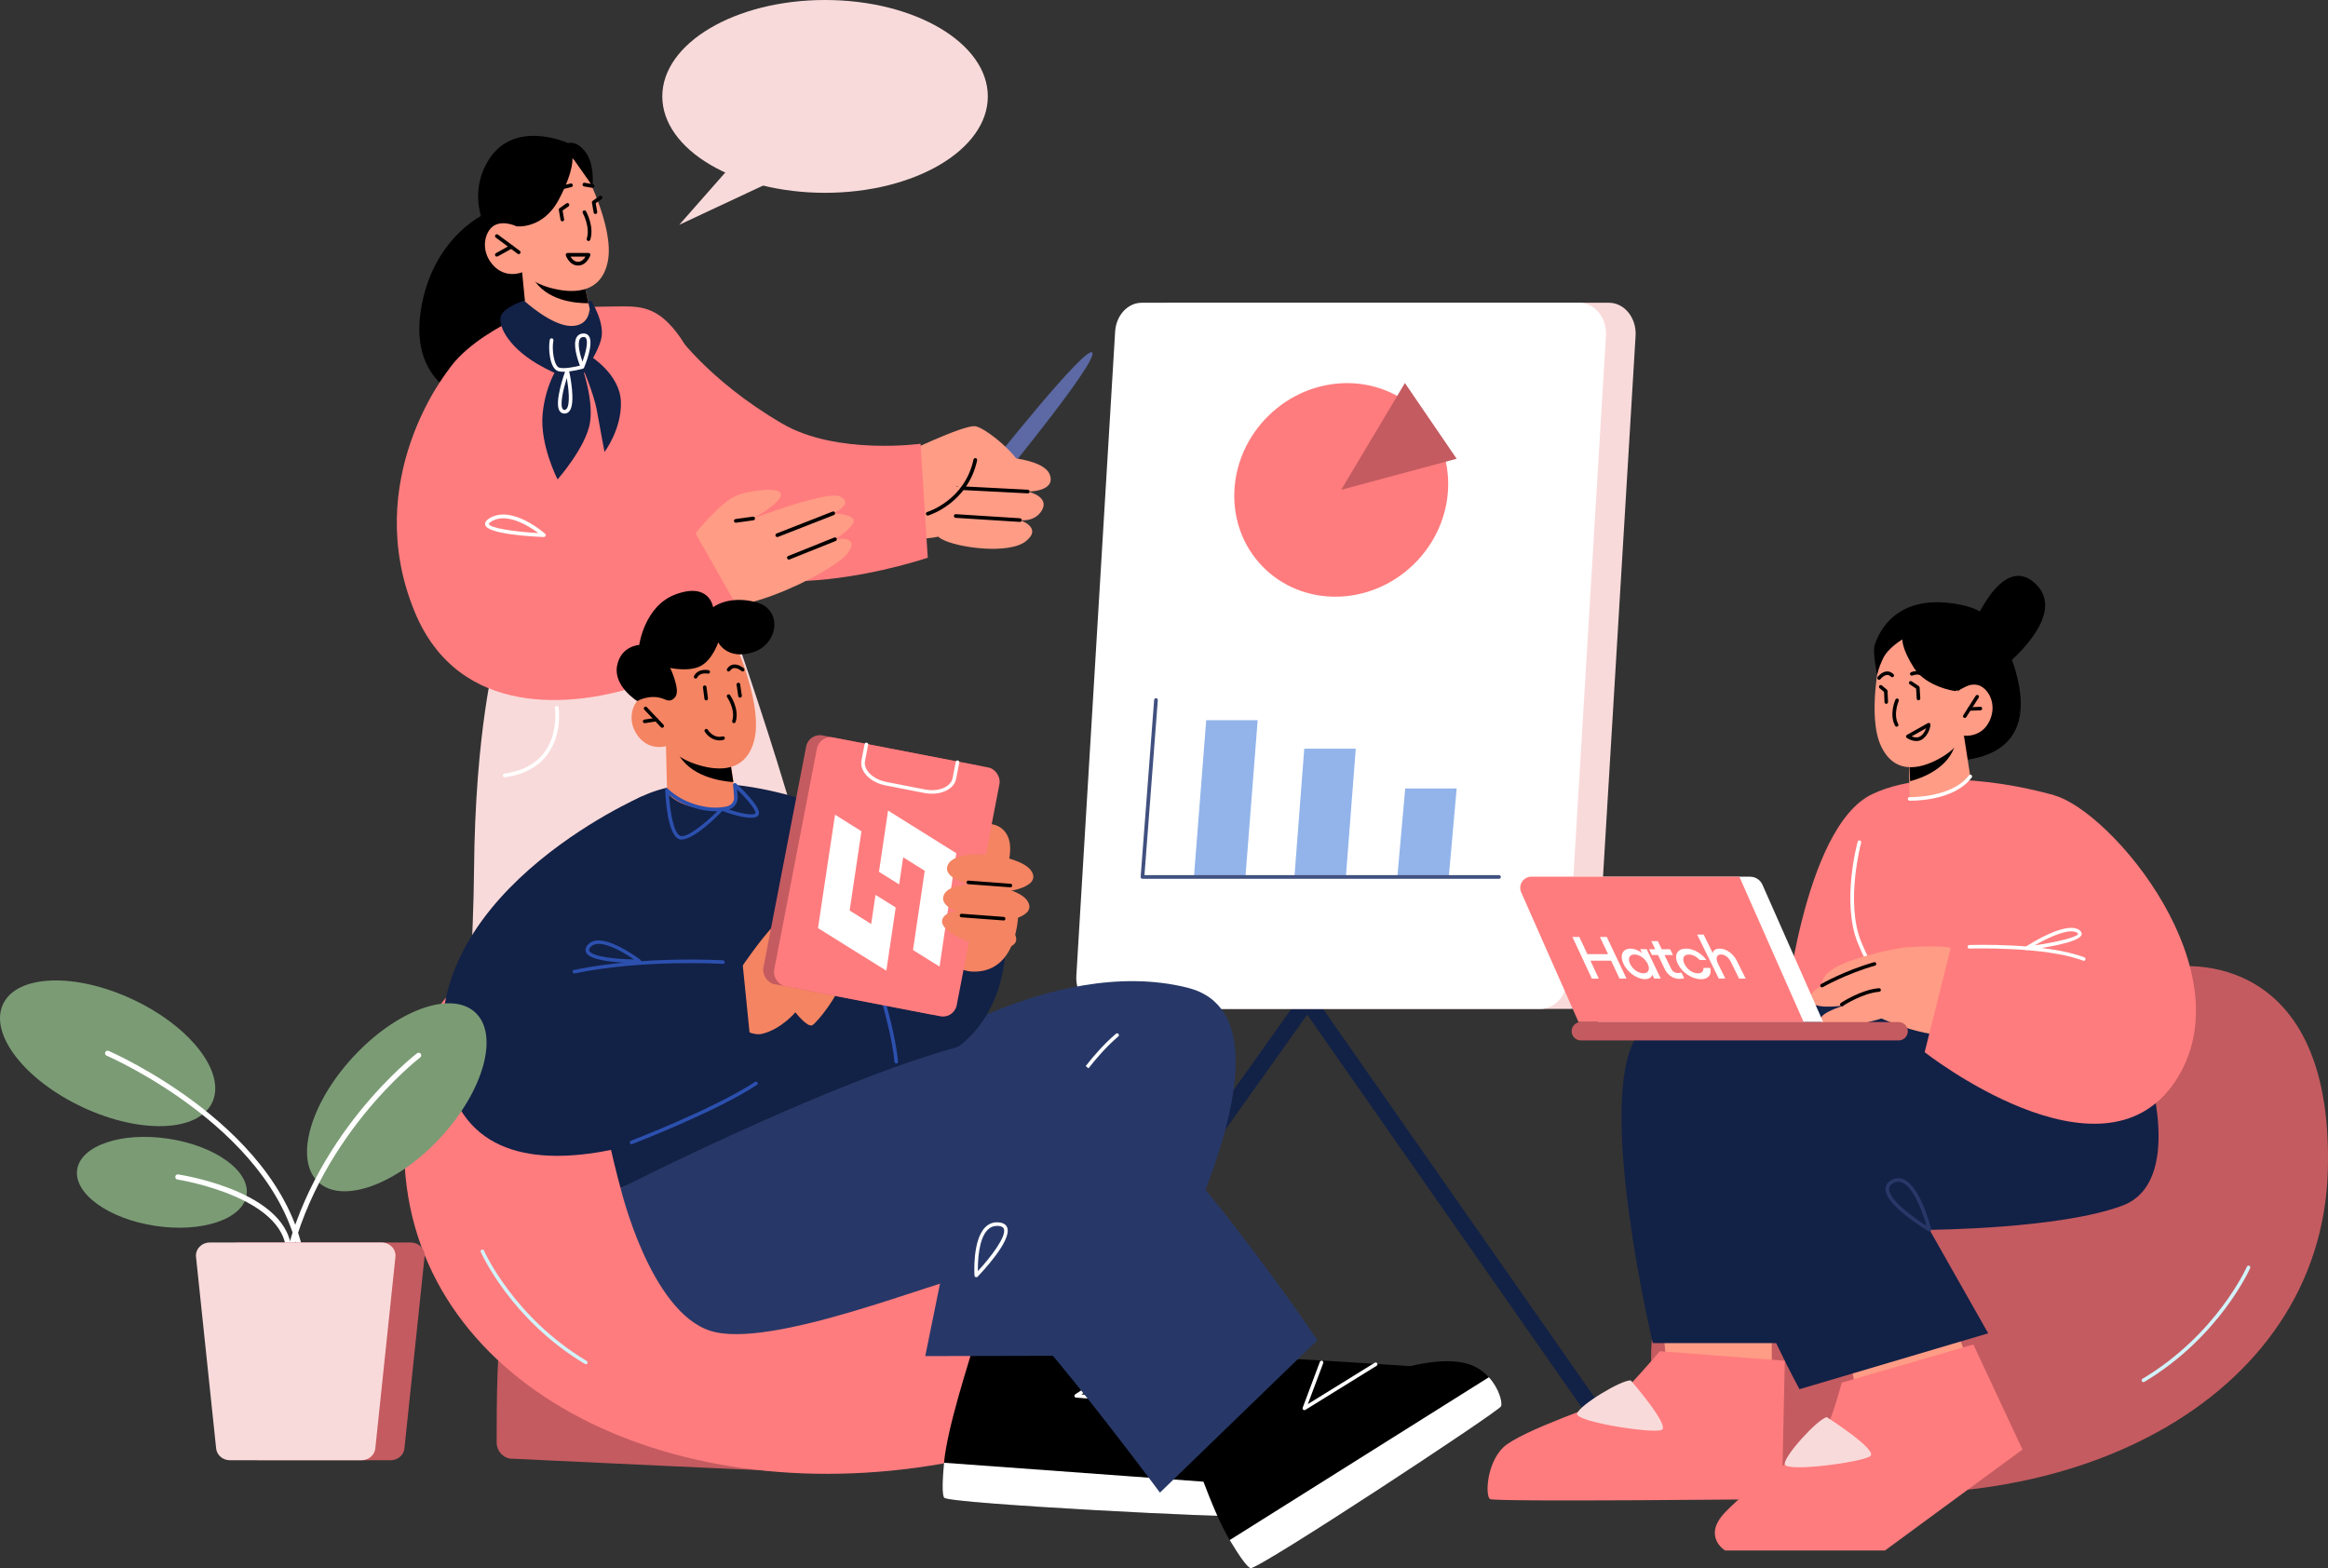 <?xml version="1.0" encoding="UTF-8"?><svg id="Layer_2" xmlns="http://www.w3.org/2000/svg" viewBox="0 0 445.25 299.95"><rect x="0" y="0" width="445.25" height="299.95" fill="#333333" stroke="none"/><defs><style>.cls-1{fill:#f9dada;}.cls-2{fill:#ff9c85;}.cls-3{fill:#f48462;}.cls-4{fill:#fff;}.cls-5{fill:#ff7c7e;}.cls-6{fill:#c45b60;}.cls-7{fill:#92b4ea;}.cls-8{fill:#d2f2fa;}.cls-9{fill:#122146;}.cls-10{fill:#40507f;}.cls-11{fill:#534579;}.cls-12{fill:#5c69a5;}.cls-13{fill:#2c50ae;}.cls-14{fill:#35456d;}.cls-15{fill:#7b9b75;}.cls-16{fill:#273868;}</style></defs><g id="Layer_1-2"><g><path class="cls-12" d="M188.93,89.61s18.8-23.75,19.97-22.16c1.17,1.58-16.98,23.68-16.98,23.68l-3-1.52Z"/><path class="cls-2" d="M174.46,103.14s6.85,.11,9.87-2.57-3.31-8.88-3.31-8.88l-6.56,4.45v7Z"/><path class="cls-2" d="M183.8,88.47c.82-.58,1.8-.89,2.79-1.02,3.37-.44,13.03,0,14.21,3.39,1.14,3.25-4.24,3.18-4.24,3.18,0,0,4.32,.93,2.68,3.65-1.37,2.28-4.18,1.81-4.18,1.81,0,0,4.4,1.39,1.19,4.01-3.21,2.62-13.11,1.31-16.14-.37-3.03-1.68,1.23-4.59,1.23-4.59,0,0-3.03-2.24-2.08-4.07,1-1.94,3.98-1.34,3.98-1.34,0,0-2.4-2.58,.56-4.65Z"/><path class="cls-2" d="M171.94,87.2s12.31-6.01,14.6-5.67c2.3,.34,10.86,7.6,8.76,9.6-2.1,1.99-8.76-3.15-8.76-3.15,0,0-6.84,11.49-11.33,10.19s-3.27-10.97-3.27-10.97Z"/><path class="cls-9" d="M311.17,280.42c-.49,0-.98-.23-1.28-.67l-59.87-85.67-61.02,85.68c-.5,.7-1.47,.87-2.17,.37-.7-.5-.86-1.47-.37-2.17l62.3-87.48c.29-.41,.77-.65,1.27-.65,.51,0,.99,.25,1.28,.67l61.13,87.48c.49,.71,.32,1.68-.38,2.17-.27,.19-.58,.28-.89,.28Z"/><path d="M196.57,94.37s-12.26-.63-12.26-.63c-.19-.01-.34-.18-.33-.37,0-.19,.17-.35,.37-.33l12.24,.63c.19,.01,.34,.18,.33,.37,0,.19-.17,.33-.35,.33Z"/><path d="M195.07,99.83s-12.3-.78-12.3-.78c-.19-.01-.34-.18-.33-.37,.01-.19,.18-.35,.37-.33l12.27,.78c.19,.01,.34,.18,.33,.37-.01,.19-.17,.33-.35,.33Z"/><path d="M93.93,40.53c-.35-.34-11.26,4.41-13.46,18.93-2.2,14.52,9.5,17.16,9.5,17.16l16.1-9.06-6.2-27.66-5.94,.64Z"/><path class="cls-5" d="M128.86,63.21s6.31,9.41,20.77,17.83c10.38,6.05,26.44,3.84,26.44,3.84l1.37,21.79s-34.92,12.02-48.41-3.17c-17.39-19.58-.16-40.3-.16-40.3Z"/><path class="cls-14" d="M127.17,235.47s6.91,9.7,7.18,11.59c.27,1.89-5.02,5.32-5.02,5.32l12.74,15.85h-28.23l-1.39-30.59,14.71-2.17Z"/><path d="M108.66,27.38s-10.77-4.98-15.59,3.86c-4.68,8.59,2.25,16.56,2.25,16.56l11.9-12.38,1.45-8.04Z"/><rect class="cls-2" x="96.72" y="239.95" width="21.29" height="24.48" transform="translate(5.81 -2.4) rotate(1.31)"/><path class="cls-1" d="M94.79,125.37s-3.91,13.91-4.13,41.23c-.19,23.59-4.55,75.92-2.77,78.41,1.77,2.48,37.96,1.06,39.38,.35,1.42-.71,1.77-17.03,1.77-17.03,0,0,24.12-40.44,27.32-47.19,3.19-6.74-17.74-65.5-17.74-65.5l-43.83,9.73Z"/><path class="cls-5" d="M103.14,58.96s-17.03,6.22-19.16,15.73c-2.13,9.5,12.77,47.5,16.67,48.82,3.9,1.31,35.12-5.57,37.96-7.86,2.84-2.29-.35-25.88-1.06-29.16-.71-3.28-3.55-16.38-7.45-21.95-3.9-5.57-7.1-5.94-11-5.94s-15.96,.37-15.96,.37Z"/><path class="cls-9" d="M100.17,57.52s-3.22,1.05-4.19,2.55c-1.09,1.68,.95,6.1,6.77,9.53,4.25,2.51,7.84,3.4,7.84,3.4,0,0,3.7-5.12,4.41-8.23,.71-3.11-1.9-7.19-1.9-7.19l-12.93-.06Z"/><path class="cls-2" d="M99.86,52.08l.91,9.27s1.93,2.5,7.4,2.41c4.07-.07,5.4-1.12,5.4-1.12l-1.02-4.64-1-4.52-10-1.2-1.68-.2Z"/><path d="M101.54,52.28c.05,.25,.17,.54,.36,.87,2.53,4.43,8.3,4.87,10.65,4.85l-1-4.52-10-1.2Z"/><path class="cls-2" d="M111.54,32.15s6,11.15,4.72,17.79c-1.29,6.65-7.29,6.11-10.93,5.14-3.64-.96-5.47-3-5.47-3,0,0-3.22,1.39-5.68-1.5s-1.39-6.54,.43-7.5c1.82-.96,4.18,.21,4.18,.21l-2.04-3.22s6-17.68,14.79-7.93Z"/><path class="cls-6" d="M97.85,279.02c-1.6-.08-2.85-1.45-2.86-3.14-.02-6.66,.07-22.07,1.3-22.07,1.57,0,16.38,4.69,16.38,4.69,0,0,.42-9.23,6.93-7.59,4.99,1.26,10.79,7.11,13.22,9.76,.77,.84,1.75,1.43,2.83,1.69,4.65,1.13,17.45,4.86,17.65,11.64,.25,8.28-3.12,7.34-4.69,7.34-1.35,0-39.88-1.81-50.77-2.33Z"/><path d="M98.79,43.29s5.05,.64,8.1-5.14,2.57-8.04,2.57-8.04l3.86,5.47s.48-4.02-1.29-6.43c-1.77-2.41-3.38-1.77-3.38-1.77l-10.77,3.54-2.25,9,3.15,3.38Z"/><path class="cls-2" d="M133.2,101.79s4.5-5.68,7.79-7.05c1.62-.68,7.77-1.81,8.34-.32,.57,1.49-5.28,4.74-5.28,4.74,0,0,14.21-5.37,16.59-4.21,2.87,1.39-1.27,3.22-1.27,3.22,0,0,4.58,.22,3.84,1.79s-3.51,3.18-3.51,3.18c0,0,5.09-.85,2.4,2.7-2.68,3.55-24.24,14.7-31.1,8.66-3.39-2.98,2.2-12.72,2.2-12.72Z"/><path d="M148.66,102.72c-.14,0-.27-.08-.33-.22-.07-.18,.02-.38,.2-.46l10.71-4.19c.18-.07,.38,.02,.46,.2,.07,.18-.02,.38-.2,.46l-10.71,4.19s-.09,.02-.13,.02Z"/><path d="M150.88,107.03c-.14,0-.27-.08-.33-.22-.07-.18,.02-.38,.2-.46l8.82-3.54c.18-.07,.38,.02,.46,.2,.07,.18-.02,.38-.2,.46l-8.82,3.54s-.09,.03-.13,.03Z"/><path d="M140.73,99.98c-.17,0-.32-.13-.35-.3-.03-.19,.11-.37,.3-.4l3.32-.46c.19-.02,.37,.11,.4,.3,.03,.19-.11,.37-.3,.4l-3.32,.46s-.03,0-.05,0Z"/><path class="cls-5" d="M85.64,70.95s-16.79,20.83-6.3,46.14c8.51,20.54,30.54,17.93,41.89,14.38,11.35-3.55,21.29-12.77,21.29-12.77l-10.47-18.39s-17.79,3.12-29.15,2.06c-11.35-1.06-17.27-31.42-17.27-31.42Z"/><path class="cls-4" d="M129.75,224.81c-.2,0-.35-.16-.35-.35l.27-82.43c0-.09,.04-.18,.1-.25l8.1-8.12c.14-.14,.36-.14,.5,0,.14,.14,.14,.36,0,.5l-7.99,8.02-.26,82.29c0,.19-.16,.35-.35,.35Z"/><path class="cls-4" d="M96.51,148.68c-.17,0-.32-.13-.35-.3-.03-.19,.11-.37,.3-.4,3.43-.48,6-1.85,7.66-4.07,2.72-3.65,2.02-8.42,2.02-8.47-.03-.19,.1-.37,.29-.4,.2-.02,.37,.1,.4,.29,.03,.21,.75,5.1-2.14,8.99-1.77,2.38-4.51,3.85-8.13,4.35-.02,0-.03,0-.05,0Z"/><path class="cls-4" d="M104.03,102.72c-2.53-.1-10.79-.57-11.23-2.32-.17-.68,.63-1.15,.89-1.31,4.26-2.5,10.32,2.78,10.57,3.01,.11,.1,.15,.26,.09,.39-.05,.13-.18,.22-.33,.22Zm-7.77-3.59c-.77,0-1.52,.16-2.21,.57-.5,.29-.58,.48-.56,.53,.19,.76,4.86,1.48,9.48,1.74-1.36-1.02-4.14-2.83-6.7-2.83Z"/><path class="cls-1" d="M300.31,192.98h-83.69c-2.96,0-5.3-2.91-5.09-6.33l7.42-123.23c.19-3.1,2.41-5.51,5.09-5.51h83.69c2.96,0,5.3,2.91,5.09,6.33l-7.42,123.23c-.19,3.1-2.41,5.51-5.09,5.51Z"/><path class="cls-4" d="M294.64,192.98h-83.69c-2.96,0-5.3-2.91-5.09-6.33l7.42-123.23c.19-3.1,2.41-5.51,5.09-5.51h83.69c2.96,0,5.3,2.91,5.09,6.33l-7.42,123.23c-.19,3.1-2.41,5.51-5.09,5.51Z"/><ellipse class="cls-5" cx="256.51" cy="93.69" rx="21" ry="19.87" transform="translate(7.31 205.37) rotate(-44.2)"/><polygon class="cls-6" points="268.7 73.26 256.51 93.69 278.6 87.75 268.7 73.26"/><polygon class="cls-7" points="238.2 167.74 228.35 167.74 230.7 137.75 240.54 137.75 238.2 167.74"/><polygon class="cls-7" points="257.41 167.74 247.57 167.74 249.45 143.21 259.3 143.21 257.41 167.74"/><polygon class="cls-7" points="277.09 167.74 267.25 167.74 268.76 150.82 278.6 150.82 277.09 167.74"/><path class="cls-10" d="M286.7,168.09h-68.19c-.1,0-.19-.04-.26-.11-.07-.07-.1-.17-.09-.27l2.58-33.84c.01-.19,.19-.34,.38-.32,.19,.01,.34,.18,.32,.38l-2.55,33.46h67.81c.19,0,.35,.16,.35,.35s-.16,.35-.35,.35Z"/><path d="M113.32,35.93s-.04,0-.06,0l-1.55-.27c-.19-.03-.32-.21-.29-.41s.21-.32,.41-.29l1.55,.27c.19,.03,.32,.21,.29,.41-.03,.17-.18,.29-.35,.29Z"/><path d="M106.58,36.43c-.16,0-.3-.11-.34-.27-.05-.19,.07-.38,.26-.42l2.63-.64c.19-.05,.38,.07,.42,.26,.05,.19-.07,.38-.26,.42l-2.63,.64s-.06,.01-.08,.01Z"/><path d="M107.56,42.34c-.17,0-.32-.12-.35-.29l-.33-1.88c-.02-.13,.03-.27,.14-.35l1.31-.92c.16-.11,.38-.07,.49,.09,.11,.16,.07,.38-.09,.49l-1.13,.79,.29,1.66c.03,.19-.1,.37-.29,.41-.02,0-.04,0-.06,0Z"/><path d="M113.89,40.94c-.17,0-.32-.12-.35-.29l-.33-1.88c-.02-.13,.03-.27,.14-.35l1.31-.92c.16-.11,.38-.07,.49,.09,.11,.16,.07,.38-.09,.49l-1.13,.79,.29,1.66c.03,.19-.1,.37-.29,.41-.02,0-.04,0-.06,0Z"/><path d="M112.55,46.1s-.07,0-.11-.02c-.18-.06-.29-.26-.22-.44,.71-2.17-.74-4.86-.75-4.88-.09-.17-.03-.38,.14-.48,.17-.09,.38-.03,.48,.14,.07,.12,1.61,2.98,.8,5.44-.05,.15-.19,.24-.33,.24Z"/><path d="M110.55,50.79c-1.64,0-2.31-1.86-2.33-1.94-.04-.11-.02-.23,.05-.32,.07-.09,.17-.15,.29-.15h4c.11,0,.22,.06,.29,.15,.07,.09,.08,.21,.05,.32-.03,.08-.7,1.94-2.33,1.94Zm-1.44-1.71c.26,.43,.73,1,1.44,1s1.19-.57,1.44-1h-2.88Z"/><path d="M99.21,48.61c-.07,0-.15-.02-.21-.07l-4.18-3.1c-.16-.12-.19-.34-.07-.49,.11-.16,.34-.19,.49-.07l4.18,3.1c.16,.12,.19,.34,.07,.49-.07,.09-.17,.14-.28,.14Z"/><path d="M95.03,49.08c-.12,0-.24-.06-.31-.18-.09-.17-.03-.38,.14-.48l2.75-1.53c.17-.09,.38-.03,.48,.14,.09,.17,.03,.38-.14,.48l-2.75,1.53c-.05,.03-.11,.04-.17,.04Z"/><path class="cls-9" d="M100.45,57.7s5.08,4.61,8.75,4.65c3.67,.03,3.56-3.37,3.56-3.37l1.46,5.15-4.53,4.59-8.1-3.26-4.54-5.09,3.41-2.67Z"/><path class="cls-9" d="M107.08,69.53s-2.75,3.76-3.3,9.65c-.56,5.89,2.86,12.52,2.86,12.52,0,0,5.49-6.22,6.21-10.92,.73-4.7-1.79-11.36-1.79-11.36,0,0,2.49,5.66,3.1,9.12,.61,3.46,1.46,7.91,1.46,7.91,0,0,3.33-4.41,3.13-9.65-.2-5.24-5.83-8.68-5.83-8.68l-5.85,1.42Z"/><path class="cls-4" d="M107.77,71.11c-.37,0-.71-.03-.99-.11-1.68-.49-1.95-4.41-1.63-6.01,.04-.19,.22-.31,.42-.27,.19,.04,.31,.23,.27,.42-.34,1.65,.1,4.89,1.13,5.19,.91,.26,2.89-.13,3.94-.39-.42-1.1-1.44-4.11-.61-5.46,.25-.41,.65-.65,1.16-.69,.64-.06,.98,.23,1.16,.48,1.01,1.4-.71,5.58-.91,6.05-.03,.08-.09,.14-.16,.17-.02,.01-.04,.02-.07,.03-.11,.03-2.17,.6-3.72,.6Zm3.85-6.64s-.06,0-.09,0c-.29,.02-.49,.14-.62,.36-.53,.87,.02,2.99,.49,4.36,.6-1.65,1.16-3.84,.66-4.53-.06-.09-.17-.2-.44-.2Z"/><path class="cls-4" d="M107.96,79.1c-.39,0-.7-.16-.92-.47-1.1-1.57,.89-7.16,1.12-7.79,.05-.15,.19-.23,.35-.23,.16,0,.29,.12,.32,.27,.14,.63,1.34,6.18,.08,7.76-.24,.3-.57,.47-.95,.47Zm.44-6.78c-.7,2.24-1.34,5.11-.78,5.91,.08,.12,.17,.18,.34,.17,.17,0,.29-.06,.41-.2,.71-.89,.38-3.88,.04-5.87Z"/><path d="M177.44,98.62c-.15,0-.29-.1-.34-.25-.05-.19,.05-.38,.24-.44,.07-.02,7.17-2.2,8.85-10.03,.04-.19,.23-.31,.42-.27,.19,.04,.31,.23,.27,.42-1.77,8.25-9.27,10.53-9.34,10.55-.03,0-.07,.01-.1,.01Z"/><g><path d="M381.09,118.37s15.16,24.36-5.31,27.01c-20.47,2.65,5.31-27.01,5.31-27.01Z"/><path class="cls-6" d="M413.43,185.52c1.5-1.2,32.99-5.72,31.79,38.34-1.21,44.06-50.5,69.32-104.61,59.81-54.11-9.5-2.89-72.7-2.89-72.7l75.71-25.46Z"/><polygon class="cls-2" points="318.06 253.68 318.99 264.03 338.87 264.03 338.87 252.31 318.06 253.68"/><polygon class="cls-2" points="353.52 258.46 355.53 268.84 377.41 263.65 373.59 252.31 353.52 258.46"/><path class="cls-5" d="M341.2,195.31s3.57-37.03,16.84-43.39c13.27-6.37,34.75,.18,34.75,.18l-.96,49.52-50.62-6.31Z"/><path class="cls-9" d="M349.61,193.23s-28.76-7-36.64,5.15c-7.88,12.15,3.14,58.52,3.14,58.52h26.48l7.02-63.67Z"/><path class="cls-9" d="M410.68,203.91s7.24,22.22-4.76,26.7c-12,4.48-36.88,4.62-36.88,4.62l11.22,19.8-36.09,10.69s-29.97-54.12-11.73-68.54c18.24-14.42,56.64,6.58,56.64,6.58l21.61,.15Z"/><path class="cls-5" d="M317.45,258.46s-6.88,8.12-8.48,8.89c-1.6,.77-18.28,6.39-21.48,9.52-3.2,3.13-3.43,9.29-2.51,9.87s55.8,0,55.8,0l.58-26.46-23.89-1.82Z"/><path class="cls-5" d="M352.24,264.48s-2.8,10.88-5.06,12.02c-2.26,1.14-11.97,7.24-17.24,12.77-4.42,4.64,0,7.3,0,7.3h30.58l26.29-19.31-9.39-20.09-25.17,7.3Z"/><path class="cls-1" d="M311.89,264.03s7.65,8.77,5.9,9.49-16.53-1.55-16.15-3.13c.38-1.58,8.47-6.48,10.25-6.35Z"/><path class="cls-1" d="M349.39,271.06s9.81,6.27,8.33,7.45c-1.48,1.18-16.3,3.16-16.38,1.53-.08-1.63,6.31-8.6,8.05-8.98Z"/><path class="cls-2" d="M375.62,140.72l1.22,7.8s-1.24,2.53-6.34,3.84c-3.8,.98-5.27,.45-5.27,.45l-.08-4.05-.07-3.95,9.03-3.51,1.51-.59Z"/><path d="M374.11,141.33c.02,.25-.02,.55-.11,.9-1.23,4.75-6.48,6.62-8.67,7.2l-.21-4.46,8.99-3.64Z"/><path class="cls-2" d="M359.72,125.15s-2.76,11.88,.12,17.72c2.88,5.85,8.32,3.83,11.46,2.01,3.14-1.82,4.32-4.17,4.32-4.17,0,0,3.34,.48,4.9-2.83,1.56-3.31-.36-6.43-2.3-6.86-1.94-.44-3.83,1.26-3.83,1.26l1.08-3.5s-10.05-14.91-15.75-3.63Z"/><path d="M362.75,139c-.12,0-.24-.07-.3-.18-1.17-2.2,.02-4.9,.07-5.01,.08-.17,.28-.25,.45-.17,.17,.08,.25,.28,.17,.45-.01,.02-1.1,2.51-.09,4.41,.09,.17,.03,.37-.14,.46-.05,.03-.11,.04-.16,.04Z"/><path d="M375.78,137.33c-.06,0-.13-.02-.18-.05-.16-.1-.21-.31-.1-.47l2.37-3.73c.1-.16,.31-.2,.47-.11,.16,.1,.21,.31,.1,.47l-2.37,3.73c-.06,.1-.18,.16-.29,.16Z"/><path d="M376.65,135.96c-.18,0-.33-.14-.34-.33,0-.19,.14-.35,.33-.35l2.12-.09c.18,0,.35,.14,.35,.33,0,.19-.14,.35-.33,.35l-2.12,.08h-.01Z"/><path class="cls-4" d="M360.17,188.95c-.1,0-.21-.05-.27-.14-.03-.03-2.57-3.43-4.59-8.45-3.12-7.74-.14-18.89-.01-19.36,.05-.18,.23-.29,.42-.24,.18,.05,.29,.24,.24,.42-.03,.11-3.05,11.4-.01,18.92,1.99,4.93,4.48,8.26,4.5,8.29,.11,.15,.08,.36-.07,.48-.06,.05-.13,.07-.2,.07Z"/><path d="M366.51,141.74c-.95,0-1.77-.56-1.82-.59-.1-.07-.15-.18-.15-.3,0-.12,.07-.22,.17-.28l4.01-2.25c.11-.06,.25-.06,.35,.01,.11,.07,.17,.19,.15,.32,0,.07-.17,1.7-1.44,2.67-.41,.32-.86,.43-1.28,.43Zm-.91-.89c.48,.2,1.2,.36,1.78-.08,.55-.42,.85-1.02,1.01-1.48l-2.79,1.57Z"/><path d="M368.08,129.67c-.1,0-.2-.04-.27-.13-.69-.88-1.98-.35-2.03-.33-.17,.07-.37,0-.45-.18-.07-.17,0-.37,.18-.45,.07-.03,1.82-.76,2.84,.54,.12,.15,.09,.36-.06,.48-.06,.05-.14,.07-.21,.07Z"/><path d="M359.39,130.03c-.07,0-.15-.02-.21-.07-.15-.12-.18-.33-.06-.48,.03-.04,.77-.99,1.73-1.05,.48-.04,.91,.15,1.3,.53,.13,.13,.13,.35,0,.48-.13,.13-.35,.13-.48,0-.25-.24-.51-.35-.77-.33-.66,.04-1.24,.78-1.24,.79-.07,.09-.17,.13-.27,.13Z"/><path d="M360.77,134.63c-.18,0-.33-.14-.34-.33l-.09-1.95-.85-.72c-.14-.12-.16-.34-.04-.48,.12-.14,.34-.16,.48-.04l.96,.81c.07,.06,.12,.15,.12,.25l.09,2.1c0,.19-.14,.35-.33,.36h-.02Z"/><path d="M366.93,133.95c-.18,0-.33-.14-.34-.32l-.12-1.93-1.22-.81c-.16-.1-.2-.32-.09-.47,.1-.16,.31-.2,.47-.09l1.36,.9c.09,.06,.14,.16,.15,.26l.13,2.09c.01,.19-.13,.35-.32,.36,0,0-.01,0-.02,0Z"/><path d="M373.97,132.19s-5.53-.74-7.9-4.43c-2.36-3.69-2.23-5.45-2.23-5.45,0,0-2.73,1.59-3.7,3.65-.97,2.07-1.13,3.16-1.13,3.16,0,0-.92-4.44-.45-5.8,.47-1.36,3.05-8.98,13.67-8.05,16.11,1.41,9.56,14.49,1.73,16.91Z"/><path class="cls-2" d="M375.91,182.34s-.49-.22-2.57-.96c-1.97-.7-9.08-.16-9.08-.16,0,0-6.18,.91-11.33,2.94-5.15,2.03-4.45,4.35-4.45,4.35,0,0-3.32,1.74-2.09,3.2,1.23,1.46,6.5,.57,6.5,.57,0,0-6.72,1.89-4.16,3.59,2.56,1.69,11.12-1.06,11.12-1.06,0,0,12.7,5.87,17.35,1.76,4.65-4.11-1.3-14.23-1.3-14.23Z"/><path class="cls-5" d="M373.29,180.54l-5.18,20.72s33.73,26.52,47.82,5.73c14.09-20.8-12.12-51.96-23.15-54.89-11.02-2.93-5.45,30.57-5.45,30.57l-14.04-2.12Z"/><path class="cls-16" d="M369.03,235.57c-.06,0-.12-.02-.17-.05-.85-.51-8.28-5.04-8.24-8.1,0-.71,.39-1.28,1.13-1.69,.78-.44,1.57-.49,2.35-.15,3.23,1.4,5.19,9.24,5.27,9.57,.03,.13-.02,.27-.13,.36-.06,.04-.13,.07-.2,.07Zm-5.96-9.53c-.33,0-.66,.09-.99,.28-.52,.29-.78,.66-.78,1.11-.03,2.04,4.64,5.44,7.17,7.05-.59-2.05-2.31-7.27-4.65-8.28-.25-.11-.5-.16-.75-.16Z"/><path class="cls-4" d="M398.52,183.77s-.08,0-.12-.02c-7.17-2.77-21.59-2.32-21.73-2.31-.18,.01-.35-.14-.35-.33,0-.19,.14-.35,.33-.35,.6-.02,14.71-.46,22,2.36,.18,.07,.26,.26,.19,.44-.05,.13-.18,.22-.32,.22Z"/><path class="cls-4" d="M387.58,181.73c-.14,0-.27-.09-.32-.22-.05-.15,0-.32,.13-.4,.79-.52,7.8-5,10.3-3.22,.46,.33,.49,.67,.43,.89-.4,1.58-8.14,2.66-10.5,2.95-.01,0-.03,0-.04,0Zm8.57-3.59c-1.9,0-4.96,1.51-7.01,2.69,4.54-.66,8.28-1.64,8.33-2.22,0,0-.02-.06-.16-.17-.29-.21-.69-.3-1.15-.3Z"/><path class="cls-4" d="M365.5,153.15c-.15,0-.25,0-.28,0-.19,0-.34-.16-.33-.35,0-.19,.16-.32,.35-.33,.09,0,8.07,.18,11.32-4.16,.11-.15,.33-.18,.48-.07,.15,.11,.18,.33,.07,.48-3.15,4.2-10.11,4.43-11.61,4.43Z"/><path class="cls-4" d="M348.7,195.5h-43.05l-12.29-27.81h41.35c1.03,0,1.97,.61,2.38,1.55l11.61,26.26Z"/><path class="cls-5" d="M344.96,195.5h-43.05l-10.97-24.82c-.62-1.41,.41-2.99,1.95-2.99h39.78l12.29,27.81Z"/><path class="cls-6" d="M363.13,199.01h-60.78c-.97,0-1.76-.79-1.76-1.76s.79-1.76,1.76-1.76h60.78c.97,0,1.76,.79,1.76,1.76s-.79,1.76-1.76,1.76Z"/><path d="M348.48,188.86c-.12,0-.23-.06-.3-.17-.09-.16-.04-.37,.12-.46,.04-.03,4.49-2.57,10.12-4.18,.18-.05,.37,.05,.42,.23,.05,.18-.05,.37-.23,.42-5.55,1.58-9.93,4.09-9.97,4.11-.05,.03-.11,.05-.17,.05Z"/><path d="M352.26,192.47c-.11,0-.22-.05-.28-.15-.1-.16-.06-.37,.09-.47,.15-.1,3.83-2.54,7.29-2.83,.19-.02,.35,.12,.37,.31s-.12,.35-.31,.37c-3.28,.28-6.93,2.7-6.97,2.72-.06,.04-.12,.06-.19,.06Z"/><path class="cls-8" d="M409.94,264.37c-.12,0-.23-.06-.29-.17-.1-.16-.04-.37,.12-.47,14.24-8.52,19.91-21.33,19.97-21.45,.08-.17,.28-.25,.45-.18,.17,.08,.25,.28,.18,.45-.06,.13-5.81,13.13-20.24,21.77-.05,.03-.11,.05-.17,.05Z"/><path d="M376.83,120.93s5.74-15.5,12.41-9.34c6.66,6.16-6.2,16.15-6.2,16.15l-6.2-6.81Z"/></g><path class="cls-5" d="M108.61,183.32c-1.48-1.18-32.48-5.64-31.29,37.74,1.19,43.38,49.72,68.24,102.99,58.89,53.27-9.36,2.84-71.57,2.84-71.57l-74.54-25.06Z"/><path class="cls-8" d="M112.05,260.95c-.06,0-.12-.02-.17-.05-14.21-8.5-19.87-21.3-19.93-21.43-.07-.17,0-.37,.17-.44,.17-.07,.37,0,.44,.17,.06,.13,5.64,12.73,19.66,21.12,.16,.1,.21,.3,.12,.46-.06,.11-.17,.16-.29,.16Z"/><path class="cls-3" d="M189.59,157.63s4.86,.36,3.31,7.22c-1.55,6.87-5.97-1.67-5.97-1.67l2.66-5.55Z"/><path d="M237.51,289.93c-.94,.54-55.67-2.3-56.9-3.43-.44-.4-.41-3-.06-6.71,.64-6.74,4.45-18.26,6.56-25.36,0,0,19.15,1.29,20.86,2.38,1.72,1.1,20.17,16.67,20.17,16.67,0,0,7.04,2.68,9.56,6.84,.74,1.22,1.11,2.52,1.24,3.74,.32,2.94-.77,5.51-1.43,5.87Z"/><path class="cls-4" d="M237.51,289.93c-.94,.54-55.67-2.3-56.9-3.43-.44-.4-.41-3-.06-6.71l58.39,4.26c.32,2.94-.77,5.51-1.43,5.87Z"/><path class="cls-4" d="M221.81,268.61s-16.01-1.28-16.01-1.28c-.15-.01-.27-.11-.3-.26-.04-.14,.02-.29,.14-.37l7.85-5.13c.16-.1,.37-.06,.47,.1,.1,.16,.06,.37-.1,.47l-7.02,4.58,14.99,1.2c.19,.02,.33,.18,.31,.37-.01,.18-.16,.31-.34,.31Z"/><path class="cls-16" d="M170.54,203.82s30.38-21.49,56.61-14.89c26.22,6.6-12.07,70.37-12.07,70.37l-38.12,.09,3.72-18.27-45.76-.09,20.19-28.59,15.44-8.61Z"/><path class="cls-4" d="M205.69,207.58c-.06,0-.12-.02-.18-.05-.16-.1-.21-.31-.11-.47,.03-.05,3.45-5.42,8.04-9.33,.14-.12,.36-.11,.48,.04,.12,.14,.1,.36-.04,.48-4.51,3.84-7.87,9.13-7.9,9.18-.06,.1-.18,.16-.29,.16Z"/><path class="cls-9" d="M166.2,173.49l26.09,7.87s.26,17.64-16.3,22.45c-16.57,4.82-18.49-15.27-18.49-15.27l8.71-15.06Z"/><path class="cls-3" d="M180.29,176.82s-.81,9.91,7.08,8.97c7.89-.94,7.41-12.28,7.41-12.28l-14.49,3.31Z"/><path class="cls-9" d="M118.69,227.27s-15.21-54.89-2.4-70c12.8-15.11,42.52-2.52,42.52-2.52l14.22,50.37-54.34,22.14Z"/><path class="cls-3" d="M139.88,187.94s7.68-12.17,11.42-13.56c3.73-1.39,12.75,.44,12.75,1.52s-8.35,2.39-8.35,2.39c0,0,4.69,8.2,4.77,10.05,.08,1.84-4.16,7.21-5.09,7.75-.93,.54-3.26-2.46-3.26-2.46,0,0-2.58,3.12-6.21,4.08-3.63,.96-7.81-4.55-7.81-4.55l1.79-5.22Z"/><path d="M151.33,181.56c-.19,0-.36-.14-.39-.33-.04-.22,.11-.42,.33-.46l5.01-.84c.22-.04,.42,.11,.46,.33,.04,.22-.11,.42-.33,.46l-5.01,.84s-.04,0-.07,0Z"/><path class="cls-3" d="M127.35,141.82l.24,9.79s1.83,2.77,7.57,3.1c4.28,.24,5.4-1.24,5.4-1.24l-.36-4.46-.7-4.82-10.4-2.02-1.74-.34Z"/><path d="M129.25,143c.03,.26,.14,.56,.31,.9,2.3,4.64,8.26,5.53,10.7,5.69l-.71-4.62-10.3-1.96Z"/><path class="cls-3" d="M140.79,123.49s5.21,11.65,3.43,18.23c-1.78,6.59-7.78,5.61-11.37,4.37-3.59-1.24-5.27-3.42-5.27-3.42,0,0-3.33,1.16-5.6-1.93s-.92-6.67,.98-7.51c1.9-.84,4.19,.52,4.19,.52l-1.81-3.38s7.33-17.34,15.45-6.88Z"/><path d="M140.38,138.32s-.07,0-.1-.01c-.18-.06-.28-.25-.23-.43,.67-2.17-.96-4.5-.98-4.53-.11-.15-.07-.37,.08-.48,.15-.11,.37-.07,.48,.08,.08,.11,1.83,2.63,1.07,5.12-.04,.15-.18,.24-.33,.24Z"/><path d="M126.66,139.21c-.09,0-.18-.04-.25-.11l-3.18-3.36c-.13-.14-.12-.35,.01-.48,.14-.13,.35-.12,.48,.01l3.18,3.36c.13,.14,.12,.35-.01,.48-.07,.06-.15,.09-.23,.09Z"/><path d="M123.3,138.32c-.17,0-.31-.12-.34-.29-.03-.19,.1-.36,.29-.39l2.2-.34c.19-.03,.36,.1,.39,.29,.03,.19-.1,.36-.29,.39l-2.2,.34s-.04,0-.05,0Z"/><path d="M127.15,133.76s1.21,.79,2.08-.58c.87-1.37-1.05-5.42-1.05-5.42,0,0,3.62,.81,5.86-.39,2.24-1.2,3.33-4.5,3.33-4.5,0,0,1.65,3.43,6.59,1.91,4.94-1.52,5.87-8.25,.59-9.61-5.28-1.36-8.16,.98-8.16,.98,0,0-.68-4.88-7.2-2.45-5.94,2.21-6.93,9.66-6.93,9.66,0,0-3.57,.17-4.25,4.06-.68,3.88,3.87,6.68,3.87,6.68,0,0,2.57-1.52,5.26-.32Z"/><path d="M135.07,133.97c-.17,0-.31-.12-.34-.3l-.28-2.18c-.02-.19,.11-.36,.29-.38,.19-.03,.36,.11,.38,.29l.28,2.18c.02,.19-.11,.36-.29,.38-.02,0-.03,0-.04,0Z"/><path class="cls-13" d="M171.42,203.42c-.17,0-.32-.13-.34-.31-.71-7.16-4.16-17.09-4.19-17.19-.06-.18,.03-.37,.21-.43,.18-.07,.37,.03,.43,.21,.04,.1,3.51,10.1,4.23,17.35,.02,.19-.12,.35-.31,.37-.01,0-.02,0-.03,0Z"/><path d="M141.54,133.44c-.17,0-.31-.12-.34-.29l-.32-2.17c-.03-.19,.1-.36,.29-.39,.19-.04,.36,.1,.39,.29l.32,2.17c.03,.19-.1,.36-.29,.39-.02,0-.03,0-.05,0Z"/><path d="M133.04,129.8c-.05,0-.1-.01-.15-.04-.17-.09-.23-.29-.15-.46,.78-1.52,2.71-1.13,2.79-1.11,.18,.04,.3,.22,.26,.4s-.22,.3-.4,.26c-.06-.01-1.5-.3-2.04,.75-.06,.12-.18,.19-.3,.19Z"/><rect class="cls-6" x="149.76" y="143.1" width="35.56" height="48.46" rx="2.66" ry="2.66" transform="translate(300.29 363.41) rotate(-169.06)"/><rect class="cls-5" x="151.83" y="143.49" width="35.56" height="48.46" rx="2.66" ry="2.66" transform="translate(304.31 364.59) rotate(-169.06)"/><path class="cls-4" d="M178.26,151.82c-.48,0-.97-.05-1.46-.14l-7.43-1.45c-1.4-.27-2.65-.91-3.52-1.79-.9-.92-1.28-1.99-1.08-3.02l.6-3.1c.04-.18,.22-.31,.4-.27,.19,.04,.31,.21,.27,.4l-.6,3.1c-.16,.8,.16,1.66,.9,2.41,.77,.78,1.89,1.35,3.16,1.6l7.43,1.45c1.27,.25,2.52,.14,3.53-.29,.96-.42,1.58-1.09,1.74-1.9l.6-3.1c.04-.18,.22-.3,.4-.27,.18,.04,.31,.22,.27,.4l-.6,3.1c-.2,1.03-.96,1.88-2.14,2.39-.74,.32-1.58,.48-2.47,.48Z"/><path d="M139.35,128.44c-.07,0-.13-.02-.19-.06-.16-.11-.2-.32-.09-.47,.32-.47,.73-.74,1.22-.8,1-.12,1.94,.69,1.98,.73,.14,.12,.15,.34,.03,.48-.12,.14-.34,.16-.48,.03,0,0-.75-.65-1.45-.56-.29,.04-.53,.2-.74,.5-.07,.1-.17,.15-.28,.15Z"/><g><polygon class="cls-4" points="177.83 160.03 173.71 157.46 169.85 155.04 168.88 161.57 168.11 166.76 171.97 169.17 172.74 163.98 176.86 166.56 176.1 171.74 175.44 176.15 174.62 181.72 179.7 184.89 182.9 163.2 177.83 160.03"/><polygon class="cls-4" points="166.62 176.74 162.5 174.16 163.33 168.59 163.99 164.18 164.76 159 159.71 155.83 158.93 161.02 158.26 165.43 156.45 177.52 161.52 180.69 165.65 183.26 169.52 185.67 170.49 179.15 171.31 173.58 167.45 171.17 166.62 176.74"/></g><path class="cls-3" d="M192.43,170.54s6.93-.79,4.8-3.98c-2.13-3.19-14.67-4.71-16.01-.97-1.34,3.74,11.21,4.95,11.21,4.95Z"/><path class="cls-3" d="M191.68,176.26s6.93-.79,4.8-3.98c-2.13-3.19-14.67-4.71-16.01-.97-1.34,3.74,11.21,4.95,11.21,4.95Z"/><path class="cls-3" d="M187.67,181.05c1.49,.49,3.08,.65,4.62,.31,1.37-.3,2.56-.99,1.88-2.54-1.38-3.1-12.08-6.32-13.81-3.26-1.29,2.28,4.36,4.5,7.32,5.48Z"/><path d="M193.24,169.72s-8.07-.6-8.07-.6c-.19-.01-.33-.18-.31-.37,.01-.19,.18-.34,.37-.31l8.05,.6c.19,.01,.33,.18,.31,.37-.01,.18-.16,.32-.34,.32Z"/><path d="M191.94,176.06s-8.07-.6-8.07-.6c-.19-.01-.33-.18-.31-.37,.01-.19,.18-.33,.37-.31l8.05,.6c.19,.01,.33,.18,.31,.37-.01,.18-.16,.32-.34,.32Z"/><path class="cls-11" d="M130.7,228.37c-.19,0-.36-.12-.41-.31l-1.35-5.1c-.06-.23,.07-.46,.3-.52,.22-.06,.46,.07,.52,.3l1.35,5.1c.06,.23-.07,.46-.3,.52-.04,0-.07,.01-.11,.01Z"/><path class="cls-11" d="M170.68,215.57c-.23,0-.41-.18-.42-.41l-.14-5.43c0-.23,.18-.43,.41-.43,.27,.03,.43,.18,.43,.41l.14,5.43c0,.23-.18,.43-.41,.43h-.01Z"/><path class="cls-11" d="M166.2,218.94c-.23,0-.42-.19-.42-.42v-5.76c-.01-.23,.18-.42,.41-.42s.42,.19,.42,.42v5.76c.01,.23-.18,.42-.41,.42h0Z"/><path d="M137.6,141.62c-1.41,0-2.43-1.04-2.81-1.68-.1-.16-.04-.37,.12-.47,.16-.1,.37-.04,.47,.12,.04,.07,1.06,1.72,2.82,1.27,.18-.05,.37,.06,.42,.24,.05,.18-.06,.37-.24,.42-.27,.07-.52,.1-.77,.1Z"/><path d="M287.08,269.01c-.44,.99-46.21,31.12-47.87,30.94-.59-.06-2.11-2.18-4.02-5.37-3.48-5.81-7.23-17.35-9.74-24.32,0,0,16.19-10.31,18.22-10.44,2.04-.13,26.12,1.49,26.12,1.49,0,0,7.26-2.01,11.76-.15,1.32,.55,2.39,1.37,3.21,2.27,2,2.18,2.64,4.89,2.33,5.58Z"/><path class="cls-4" d="M287.08,269.01c-.44,.99-46.21,31.12-47.87,30.94-.59-.06-2.11-2.18-4.02-5.37l49.57-31.15c2,2.18,2.64,4.89,2.33,5.58Z"/><path class="cls-4" d="M249.47,269.72c-.08,0-.15-.03-.22-.08-.11-.09-.15-.25-.1-.38l3.29-8.78c.07-.17,.26-.26,.44-.2,.18,.07,.27,.26,.2,.44l-2.94,7.85,12.79-7.91c.16-.1,.37-.05,.47,.11,.1,.16,.05,.37-.11,.47l-13.64,8.44c-.06,.03-.12,.05-.18,.05Z"/><path class="cls-16" d="M118.69,227.27s65.51-33.32,79.95-28.57c18.96,6.23,53.32,57.65,53.32,57.65l-30.11,29.15s-31.19-42.09-36.18-41.54c-5.77,.64-38.26,14.31-49.82,10.59s-17.15-27.28-17.15-27.28Z"/><path class="cls-4" d="M186.72,244.3s-.08,0-.12-.02c-.13-.05-.21-.16-.22-.3-.02-.28-.41-6.8,2.07-9.25,.69-.69,1.55-1,2.54-.92,.87,.07,1.43,.4,1.65,1,.94,2.47-4.99,8.69-5.67,9.39-.07,.07-.15,.1-.24,.1Zm3.97-9.82c-.69,0-1.27,.24-1.77,.73-1.78,1.76-1.92,6.11-1.89,7.92,2.41-2.6,5.51-6.64,4.97-8.08-.05-.12-.19-.5-1.07-.56-.08,0-.16,0-.24,0Z"/><path class="cls-9" d="M122.85,152.29s-45.24,19.57-37.38,53.35c7.49,32.19,59.12,4.07,59.12,4.07l-2.55-25.26-24.09,2.57,4.91-34.73Z"/><path class="cls-13" d="M109.85,186.19c-.16,0-.3-.11-.33-.27-.04-.18,.08-.37,.26-.4,13.31-2.75,28.37-1.84,28.52-1.83,.19,.01,.33,.17,.32,.36-.01,.19-.18,.34-.36,.32-.15,0-15.12-.92-28.34,1.82-.02,0-.05,0-.07,0Z"/><path class="cls-13" d="M122.11,184.22c-1.6,0-9.04-.1-10.01-2.01-.15-.29-.23-.77,.22-1.37,.39-.52,.94-.83,1.64-.93,3.12-.43,8.34,3.53,8.56,3.7,.12,.09,.16,.24,.12,.38-.05,.14-.18,.23-.32,.23-.05,0-.12,0-.21,0Zm-7.63-3.67c-.15,0-.29,0-.42,.03-.52,.07-.91,.29-1.19,.66-.29,.39-.19,.58-.15,.65,.56,1.12,5.16,1.57,8.54,1.63-1.5-1.03-4.63-2.98-6.77-2.98Z"/><path class="cls-13" d="M120.79,218.86c-.14,0-.27-.08-.32-.22-.07-.18,.02-.37,.2-.44,.16-.06,15.95-6.14,23.73-11.25,.16-.1,.37-.06,.47,.1,.1,.16,.06,.37-.1,.47-7.84,5.15-23.7,11.25-23.86,11.32-.04,.02-.08,.02-.12,.02Z"/><path class="cls-13" d="M130.4,160.6c-.17,0-.34-.02-.49-.08-2.33-.79-2.65-8.47-2.68-9.34,0-.14,.08-.27,.21-.33,.13-.05,.28-.02,.38,.08,.02,.03,2.57,2.73,7.38,3.43,.94,.14,1.86,.16,2.75,.06,.06-.03,.12-.03,.19-.02,.32-.04,.63-.1,.94-.17,.84-.2,1.42-.99,1.34-1.86l-.21-2.23c-.01-.14,.06-.27,.19-.34,.13-.06,.28-.04,.38,.05,.77,.71,4.58,4.31,4.38,5.77-.04,.26-.19,.48-.43,.6-1.43,.73-5.49-.7-6.57-1.1-1.02,1.05-5.42,5.46-7.78,5.46Zm-2.45-8.62c.19,3.12,.88,7.45,2.18,7.9,1.3,.43,4.78-2.43,7.07-4.71-.68,.02-1.38-.02-2.09-.12-3.7-.54-6.1-2.17-7.16-3.06Zm11.46,2.87c1.87,.62,4.23,1.18,5.02,.78,.04-.02,.05-.04,.06-.08,.1-.72-1.83-2.92-3.52-4.56l.12,1.33c.1,1.14-.61,2.19-1.69,2.53Z"/><ellipse class="cls-1" cx="157.8" cy="18.44" rx="31.13" ry="18.44"/><polygon class="cls-1" points="142.05 29.21 129.91 43 159.37 29.21 142.05 29.21"/><path class="cls-15" d="M25.42,191.18c11.05,5.19,17.84,14,15.17,19.69-2.67,5.68-13.79,6.08-24.84,.89-11.05-5.19-17.84-14-15.17-19.69,2.67-5.68,13.79-6.08,24.84-.89Z"/><path class="cls-15" d="M29.7,234.48c-8.95-1.35-15.64-6.18-14.94-10.78s8.51-7.24,17.46-5.89c8.95,1.35,15.64,6.18,14.94,10.78s-8.51,7.24-17.46,5.89Z"/><path class="cls-4" d="M57.95,242.69c-.25,0-.46-.18-.49-.44-3.17-25.57-36.73-40.18-37.07-40.33-.25-.11-.37-.4-.26-.65,.11-.25,.4-.37,.65-.26,.34,.15,34.42,14.98,37.66,41.12,.03,.27-.16,.52-.43,.55-.02,0-.04,0-.06,0Z"/><path class="cls-15" d="M67.54,202.17c8.28-8.97,18.74-12.78,23.35-8.52,4.61,4.26,1.64,14.98-6.65,23.95-8.28,8.97-18.74,12.78-23.35,8.52-4.61-4.26-1.64-14.98,6.65-23.95Z"/><path class="cls-4" d="M55.03,241.29c-.23-.07-.38-.29-.35-.54,1.46-11.59-20.5-15.1-20.73-15.13-.26-.03-.46-.29-.42-.57,.04-.27,.29-.46,.57-.41,.95,.14,23.14,3.69,21.56,16.24-.04,.27-.28,.47-.56,.43-.03,0-.05,0-.08-.02Z"/><path class="cls-4" d="M54.54,243.62c-.37-.06-.54-.33-.49-.59,5.12-25.71,25.51-41.42,25.72-41.57,.22-.16,.53-.12,.7,.1,.16,.22,.12,.53-.1,.7-.2,.15-20.3,15.64-25.34,40.97-.05,.24-.25,.4-.49,.4Z"/><path class="cls-6" d="M74.71,279.31h-25.16c-1.36,0-2.51-.97-2.64-2.25l-3.85-36.66c-.15-1.47,1.07-2.74,2.64-2.74h32.86c1.57,0,2.79,1.27,2.64,2.74l-3.85,36.66c-.13,1.27-1.28,2.25-2.64,2.25Z"/><path class="cls-1" d="M69.14,279.31h-25.16c-1.36,0-2.51-.97-2.64-2.25l-3.85-36.66c-.15-1.47,1.07-2.74,2.64-2.74h32.86c1.57,0,2.79,1.27,2.64,2.74l-3.85,36.66c-.13,1.27-1.28,2.25-2.64,2.25Z"/><g><path class="cls-4" d="M300.75,179.21h1.31l1.54,3.3h3.96l-1.56-3.3h1.31l3.77,7.97h-1.33l-1.61-3.43h-3.96l1.6,3.43h-1.33l-3.71-7.97Z"/><path class="cls-4" d="M311.84,181.45c.81,0,1.69,.42,2.22,.86l-.36-.75h1.24l2.69,5.62h-1.25l-.36-.75c-.1,.45-.58,.86-1.4,.86-1.55,0-3.35-1.31-4.11-2.92s-.21-2.92,1.33-2.92Zm.76,1.12c-1,0-1.31,.79-.83,1.8s1.53,1.8,2.54,1.8,1.31-.79,.83-1.8-1.54-1.8-2.54-1.8Z"/><path class="cls-4" d="M321.24,187.24c-1.09,0-2.22-.6-2.83-1.86l-1.3-2.71h-1.17l-.53-1.1h1.17l-.75-1.56h1.24l.75,1.56h1.61l.53,1.1h-1.61l1.21,2.5c.34,.7,.77,.95,1.41,.95,.24,0,.47-.04,.61-.11l.53,1.1c-.21,.08-.48,.12-.87,.12Z"/><path class="cls-4" d="M325.29,187.29c-1.72,0-3.6-1.3-4.38-2.92s-.18-2.92,1.54-2.92c1.49,0,3.01,.92,3.92,2.17h-1.31c-.52-.61-1.29-1.04-2.07-1.04-1,0-1.33,.75-.82,1.8s1.56,1.8,2.57,1.8c.78,0,1.12-.44,1.05-1.04h1.31c.31,1.25-.32,2.17-1.82,2.17Z"/><path class="cls-4" d="M324.59,178.76h1.24l1.76,3.57c.06-.56,.55-.88,1.28-.88,1.31,0,2.61,.92,3.32,2.35l1.68,3.38h-1.25l-1.57-3.18c-.44-.89-1.16-1.43-1.88-1.43-.82,0-1.14,.64-.55,1.84l1.36,2.76h-1.25l-4.14-8.42Z"/></g></g></g></svg>